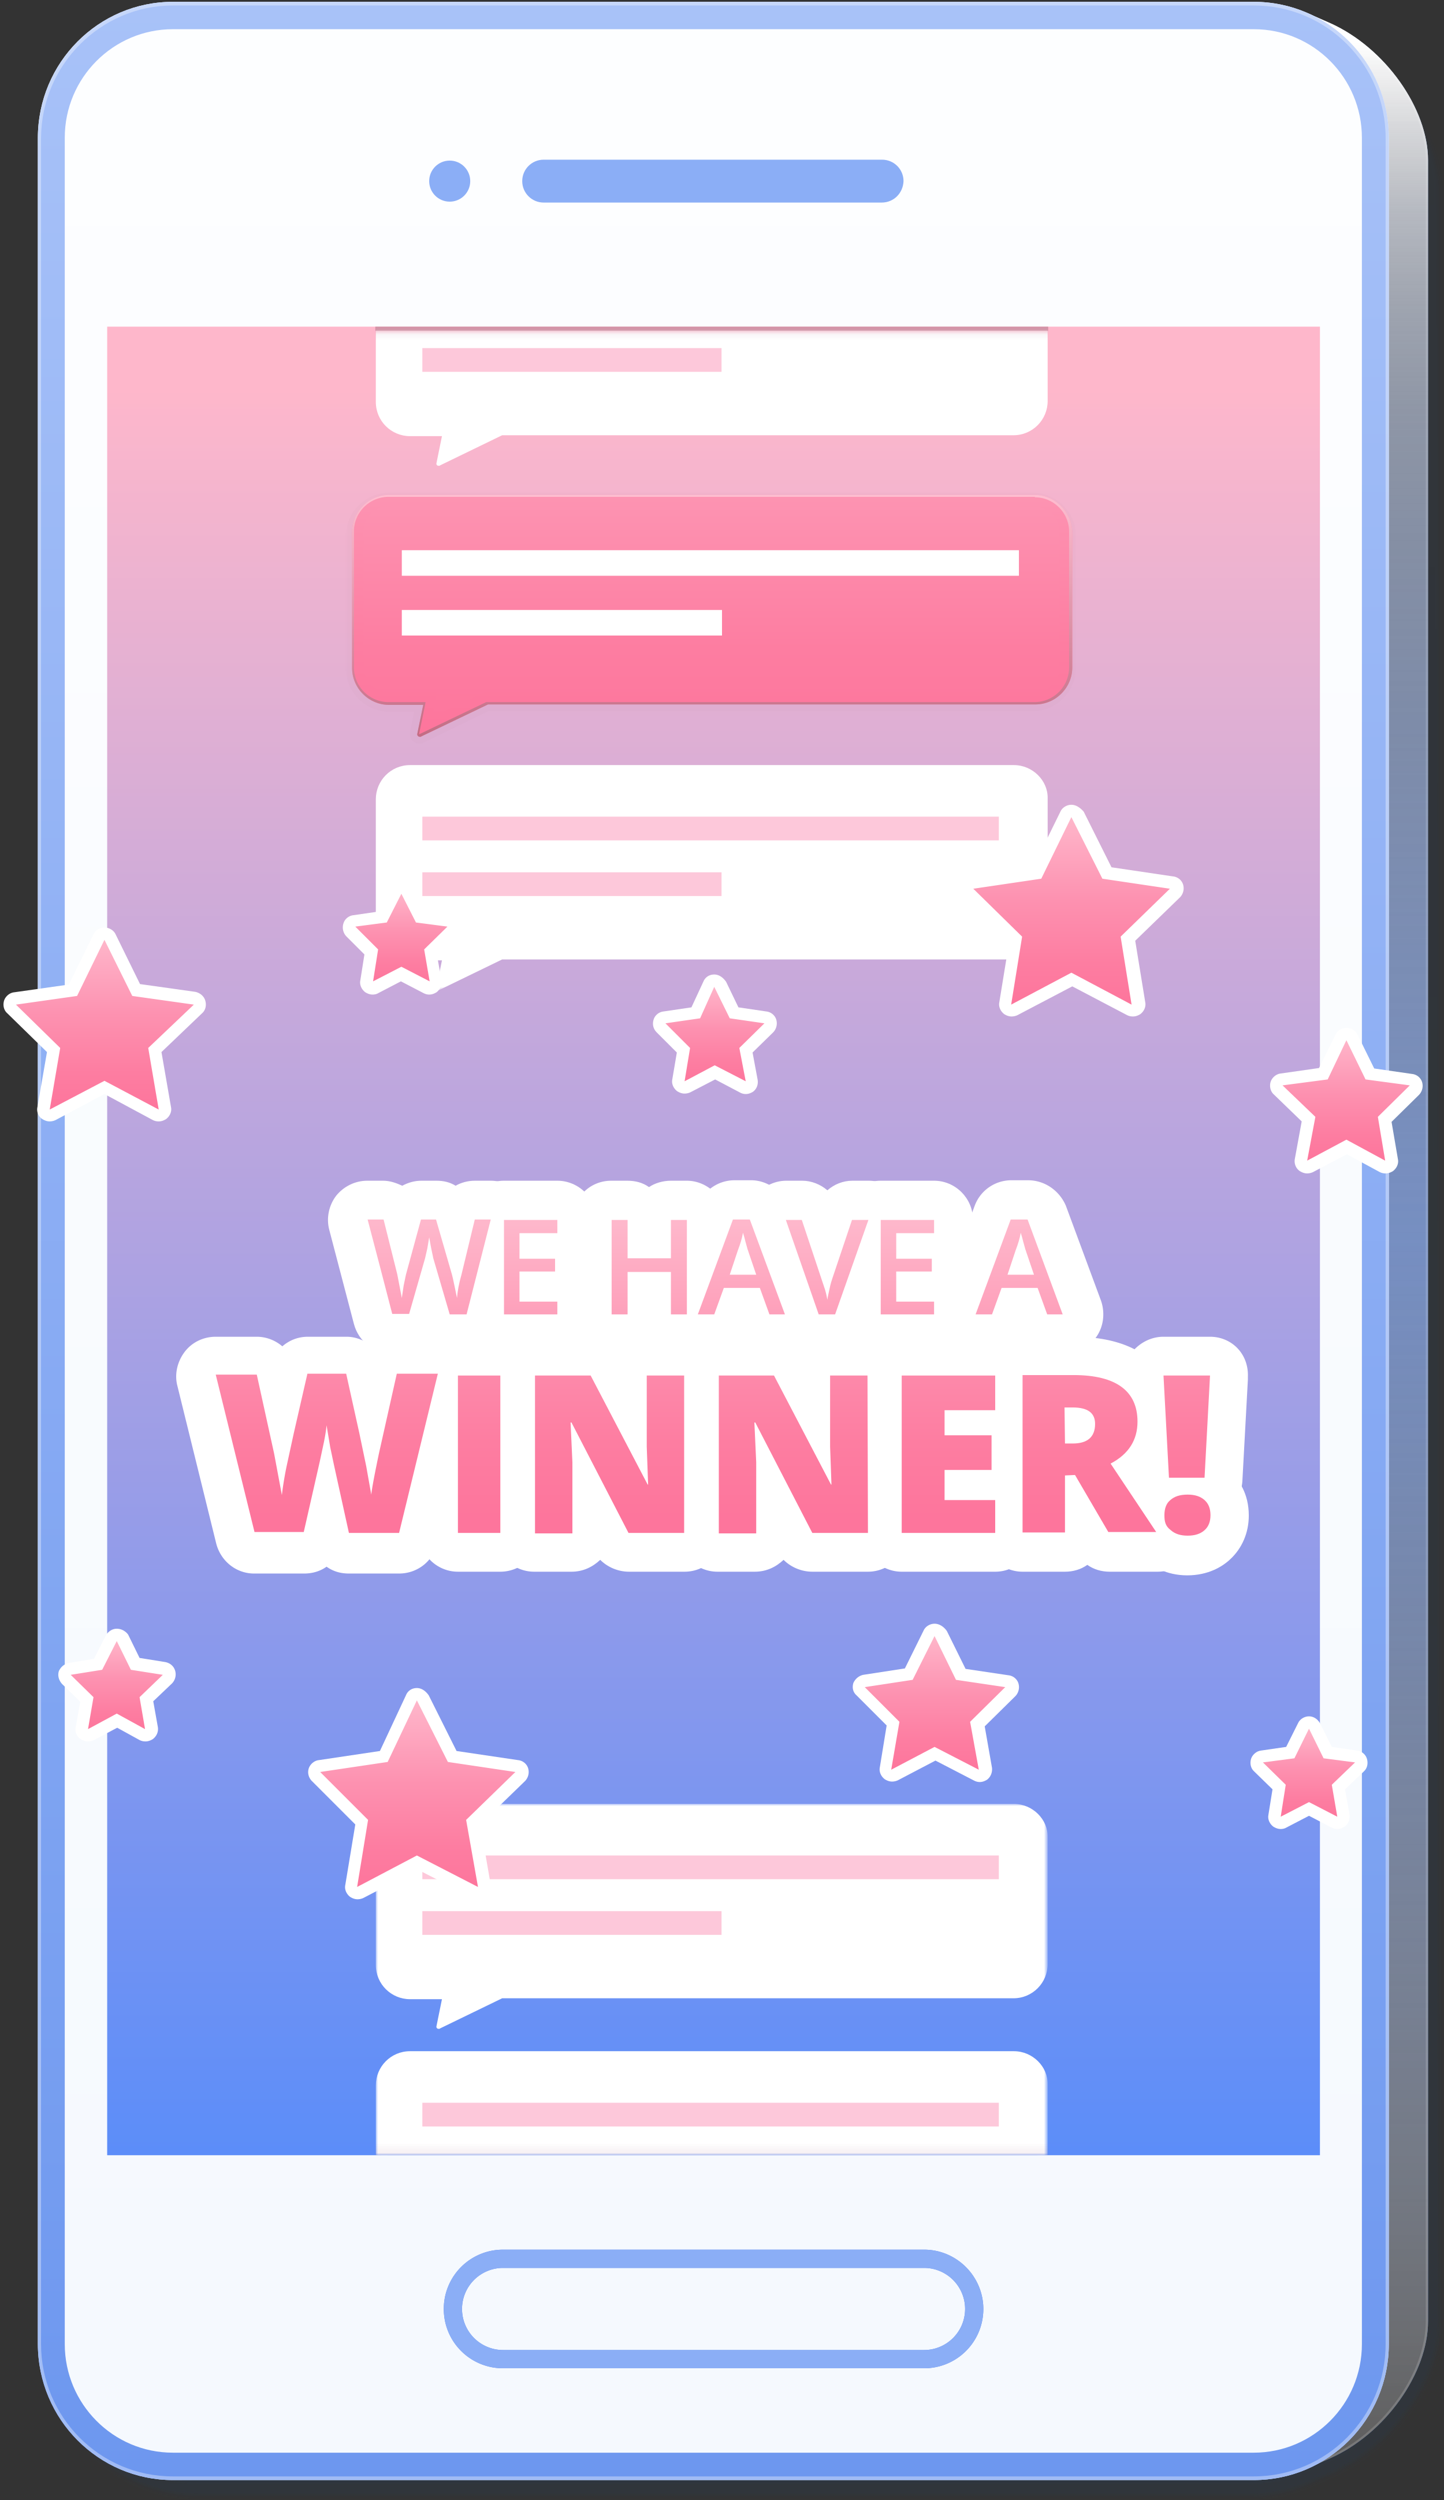 <svg xmlns="http://www.w3.org/2000/svg" xmlns:xlink="http://www.w3.org/1999/xlink" viewBox="-853.3 727 316.6 548"><rect x="-853.3" y="727" width="316.6" height="548" fill="#333333" stroke="none"/><style><![CDATA[.Ad{opacity:.05}.Ae{fill:#fff}.Af{opacity:.1}.Ag{fill:#843a50}.Ah{opacity:.5}.Ai{fill:#fc92b6}.Aj{clip-path:url(#i)}.Ak{clip-path:url(#q)}]]></style><g opacity=".3"><g opacity=".03"><linearGradient id="A" gradientUnits="userSpaceOnUse" x1="-690.25" y1="736.689" x2="-690.25" y2="1252.749"><stop offset="0" stop-color="#16467f" stop-opacity=".7"/><stop offset="1" stop-color="#16467f"/></linearGradient><path d="M-579.4 1275h-230.3c-18.8 0-34.1-15.4-34.1-34.3V764.2c0-18.9 15.3-34.3 34.1-34.3h232c4.1.2 8.1 1.1 11.9 2.8l5 2.2c13.5 6.1 24.1 21.1 24.1 34.2v466.7c0 13.1-10.6 28.2-24.1 34.2l-5 2.2c-3.8 1.6-7.8 2.6-11.9 2.8h-1.7z" fill="url(#A)"/></g><g opacity=".04"><linearGradient id="B" gradientUnits="userSpaceOnUse" x1="-690.2" y1="736.691" x2="-690.2" y2="1252.747"><stop offset="0" stop-color="#16467f" stop-opacity=".7"/><stop offset="1" stop-color="#16467f"/></linearGradient><path d="M-809.6 1274.7c-18.7 0-33.9-15.2-33.9-34V764.2c0-18.7 15.2-34 33.9-34h232c4.1.2 8 1.1 11.8 2.8l5 2.2c13.4 6 23.9 20.9 23.9 33.9v466.7c0 13-10.6 27.9-24 33.9l-5 2.2c-3.7 1.6-7.7 2.6-11.8 2.8h-231.9z" fill="url(#B)"/></g><g class="Ad"><linearGradient id="C" gradientUnits="userSpaceOnUse" x1="-690.3" y1="736.692" x2="-690.3" y2="1252.746"><stop offset="0" stop-color="#16467f" stop-opacity=".7"/><stop offset="1" stop-color="#16467f"/></linearGradient><path d="M-579.4 1274.5h-230.4c-18.5 0-33.6-15.2-33.6-33.8V764.2c0-18.6 15.1-33.8 33.6-33.8h232c4.1.2 8.1 1.2 11.8 2.8l5 2.2c13.4 6 23.8 20.8 23.8 33.7v466.7c0 12.9-10.4 27.7-23.8 33.7l-5 2.2c-3.7 1.7-7.6 2.6-11.7 2.8h-1.7z" fill="url(#C)"/></g><g opacity=".06"><linearGradient id="D" gradientUnits="userSpaceOnUse" x1="-690.25" y1="736.693" x2="-690.25" y2="1252.744"><stop offset="0" stop-color="#16467f" stop-opacity=".7"/><stop offset="1" stop-color="#16467f"/></linearGradient><path d="M-579.4 1274.1h-230.3c-18.4 0-33.4-15-33.4-33.5V764.1c0-18.5 15-33.5 33.4-33.5h232c4.1.2 8 1.2 11.7 2.8l5 2.2c13.2 6 23.6 20.7 23.6 33.5v466.6c0 12.9-10.4 27.6-23.7 33.5l-5 2.2c-3.7 1.7-7.6 2.6-11.6 2.8-.6 0-1.1 0-1.7-.1z" fill="url(#D)"/></g><g opacity=".07"><linearGradient id="E" gradientUnits="userSpaceOnUse" x1="-690.3" y1="736.695" x2="-690.3" y2="1252.743"><stop offset="0" stop-color="#16467f" stop-opacity=".7"/><stop offset="1" stop-color="#16467f"/></linearGradient><path d="M-579.4 1274h-230.4c-18.2 0-33.1-14.9-33.1-33.3V764.2c0-18.4 14.8-33.3 33.1-33.3h232c4 .3 7.9 1.2 11.6 2.8l5 2.2c13.2 5.8 23.5 20.4 23.5 33.2v466.7c0 12.8-10.3 27.4-23.5 33.3l-5 2.2c-3.6 1.6-7.5 2.5-11.5 2.7h-1.7z" fill="url(#E)"/></g><g opacity=".08"><linearGradient id="F" gradientUnits="userSpaceOnUse" x1="-690.25" y1="736.697" x2="-690.25" y2="1252.742"><stop offset="0" stop-color="#16467f" stop-opacity=".7"/><stop offset="1" stop-color="#16467f"/></linearGradient><path d="M-809.7 1273.7c-18.2 0-32.9-14.8-32.9-33V764.2c0-18.2 14.8-33 32.9-33h232c4 .2 7.9 1.1 11.5 2.7l5 2.2c13.1 5.8 23.3 20.3 23.3 33v466.7c0 12.6-10.3 27.1-23.4 33l-5 2.2c-3.6 1.6-7.4 2.5-11.4 2.7h-232z" fill="url(#F)"/></g><g class="Af"><linearGradient id="G" gradientUnits="userSpaceOnUse" x1="-690.3" y1="736.698" x2="-690.3" y2="1252.741"><stop offset="0" stop-color="#16467f" stop-opacity=".7"/><stop offset="1" stop-color="#16467f"/></linearGradient><path d="M-579.4 1273.5h-230.4c-18 0-32.6-14.7-32.6-32.8V764.2c0-18.1 14.6-32.8 32.6-32.8h232c3.9.2 7.8 1.1 11.4 2.7l5 2.2c13 5.8 23.2 20.2 23.2 32.8v466.7c0 12.6-10.2 27-23.2 32.8l-5 2.2c-3.5 1.6-7.4 2.5-11.3 2.7h-1.7z" fill="url(#G)"/><linearGradient id="H" gradientUnits="userSpaceOnUse" x1="-690.15" y1="736.699" x2="-690.15" y2="1252.739"><stop offset="0" stop-color="#16467f" stop-opacity=".7"/><stop offset="1" stop-color="#16467f"/></linearGradient><path d="M-579.4 1273.1h-230.2c-17.9 0-32.4-14.6-32.4-32.5V764.1c0-17.9 14.6-32.5 32.4-32.5h232a31.7 31.7 0 0 1 11.3 2.7l5 2.2c12.9 5.8 23 20.1 23 32.6v466.6c0 12.5-10.2 26.8-23.1 32.6l-5 2.2a31.7 31.7 0 0 1-11.3 2.7c-.6 0-1.1 0-1.7-.1z" fill="url(#H)"/><linearGradient id="I" gradientUnits="userSpaceOnUse" x1="-690.25" y1="736.701" x2="-690.25" y2="1252.738"><stop offset="0" stop-color="#16467f" stop-opacity=".7"/><stop offset="1" stop-color="#16467f"/></linearGradient><path d="M-579.4 1273h-230.3c-17.7 0-32.1-14.5-32.1-32.3V764.2c0-17.8 14.4-32.3 32.1-32.3h231.9c3.9.2 7.6 1.1 11.2 2.7l5 2.2c12.8 5.7 22.9 19.9 22.9 32.3v466.8c0 12.4-10.1 26.6-22.9 32.3l-5 2.2c-3.6 1.5-7.3 2.4-11.2 2.6h-1.6z" fill="url(#I)"/><linearGradient id="J" gradientUnits="userSpaceOnUse" x1="-690.2" y1="736.703" x2="-690.2" y2="1252.736"><stop offset="0" stop-color="#16467f" stop-opacity=".7"/><stop offset="1" stop-color="#16467f"/></linearGradient><path d="M-809.6 1272.7c-17.6 0-31.9-14.3-31.9-32V764.2c0-17.6 14.3-32 31.9-32h231.9c3.8.2 7.6 1 11.1 2.6l5 2.2c12.7 5.7 22.7 19.8 22.7 32.1v466.7c0 12.3-10 26.4-22.8 32.1l-5 2.2c-3.5 1.5-7.3 2.4-11.1 2.6h-231.8z" fill="url(#J)"/><linearGradient id="K" gradientUnits="userSpaceOnUse" x1="-690.25" y1="736.704" x2="-690.25" y2="1252.735"><stop offset="0" stop-color="#16467f" stop-opacity=".7"/><stop offset="1" stop-color="#16467f"/></linearGradient><path d="M-579.4 1272.5h-230.3c-17.4 0-31.6-14.3-31.6-31.8V764.2c0-17.5 14.2-31.8 31.6-31.8h231.9c3.8.2 7.5 1.1 11 2.6l5 2.2c12.7 5.7 22.6 19.7 22.6 31.9v466.7c0 12.2-9.9 26.2-22.6 31.9l-5 2.2c-3.5 1.5-7.2 2.4-11 2.6h-1.6z" fill="url(#K)"/><linearGradient id="L" gradientUnits="userSpaceOnUse" x1="-690.25" y1="736.705" x2="-690.25" y2="1252.733"><stop offset="0" stop-color="#16467f" stop-opacity=".7"/><stop offset="1" stop-color="#16467f"/></linearGradient><path d="M-809.7 1272.2c-17.3 0-31.4-14.1-31.4-31.5V764.2c0-17.4 14.1-31.5 31.4-31.5h231.9c3.8.2 7.5 1.1 11 2.6l5 2.2c12.5 5.6 22.4 19.5 22.4 31.6v466.7c0 12.1-9.9 26-22.5 31.6l-5 2.2c-3.5 1.5-7.1 2.4-10.9 2.6h-231.9z" fill="url(#L)"/><linearGradient id="M" gradientUnits="userSpaceOnUse" x1="-690.3" y1="736.707" x2="-690.3" y2="1252.732"><stop offset="0" stop-color="#16467f" stop-opacity=".7"/><stop offset="1" stop-color="#16467f"/></linearGradient><path d="M-579.4 1272h-230.4c-17.1 0-31.1-14-31.1-31.3V764.2c0-17.3 13.9-31.3 31.1-31.3h231.9c3.8.2 7.4 1.1 10.9 2.6l5 2.2c12.5 5.6 22.3 19.4 22.3 31.4v466.7c0 12-9.8 25.8-22.3 31.4l-5 2.2c-3.4 1.5-7.1 2.4-10.8 2.6h-1.6z" fill="url(#M)"/><linearGradient id="N" gradientUnits="userSpaceOnUse" x1="-690.25" y1="736.708" x2="-690.25" y2="1252.731"><stop offset="0" stop-color="#16467f" stop-opacity=".7"/><stop offset="1" stop-color="#16467f"/></linearGradient><path d="M-579.4 1271.6h-230.3c-17.1 0-30.9-13.9-30.9-31V764.1c0-17.1 13.9-31 30.9-31h231.9c3.8.2 7.4 1.1 10.8 2.6l5 2.2c12.4 5.6 22.1 19.3 22.1 31.2v466.7c0 11.9-9.8 25.6-22.2 31.2l-5 2.2c-3.4 1.5-7 2.3-10.7 2.5-.5 0-1.1 0-1.6-.1z" fill="url(#N)"/></g><g opacity=".12"><linearGradient id="O" gradientUnits="userSpaceOnUse" x1="-690.3" y1="736.71" x2="-690.3" y2="1252.73"><stop offset="0" stop-color="#16467f" stop-opacity=".7"/><stop offset="1" stop-color="#16467f"/></linearGradient><path d="M-579.4 1271.5h-230.4c-16.9 0-30.6-13.8-30.6-30.8V764.2c0-17 13.7-30.8 30.6-30.8h231.9c3.7.1 7.3 1 10.7 2.5l5 2.2c12.3 5.6 22 19.2 22 31v466.7c0 11.9-9.7 25.5-22 31l-5 2.2c-3.3 1.5-6.9 2.3-10.6 2.5h-1.6z" fill="url(#O)"/></g><g opacity=".13"><linearGradient id="P" gradientUnits="userSpaceOnUse" x1="-690.25" y1="736.711" x2="-690.25" y2="1252.728"><stop offset="0" stop-color="#16467f" stop-opacity=".7"/><stop offset="1" stop-color="#16467f"/></linearGradient><path d="M-809.7 1271.2c-16.8 0-30.4-13.7-30.4-30.5V764.2c0-16.8 13.7-30.5 30.4-30.5h231.9c3.7.2 7.2 1 10.6 2.5l5 2.2c12.2 5.4 21.8 18.9 21.8 30.7v466.7c0 11.7-9.6 25.2-21.9 30.7l-5 2.2c-3.3 1.5-6.8 2.3-10.5 2.5h-231.9z" fill="url(#P)"/></g><g opacity=".14"><linearGradient id="Q" gradientUnits="userSpaceOnUse" x1="-690.25" y1="736.713" x2="-690.25" y2="1252.727"><stop offset="0" stop-color="#16467f" stop-opacity=".7"/><stop offset="1" stop-color="#16467f"/></linearGradient><path d="M-579.4 1271h-230.3c-16.6 0-30.1-13.6-30.1-30.3V764.2c0-16.7 13.5-30.3 30.1-30.3h231.8c3.6.2 7.2 1 10.5 2.5l5 2.2c12.2 5.4 21.7 18.8 21.7 30.5v466.7c0 11.7-9.5 25.1-21.7 30.5l-5 2.2c-3.4 1.5-6.9 2.3-10.5 2.5h-1.5z" fill="url(#Q)"/></g><g opacity=".15"><linearGradient id="R" gradientUnits="userSpaceOnUse" x1="-690.1" y1="736.714" x2="-690.1" y2="1252.725"><stop offset="0" stop-color="#16467f" stop-opacity=".7"/><stop offset="1" stop-color="#16467f"/></linearGradient><path d="M-579.4 1270.6h-230.1c-16.5 0-29.9-13.4-29.9-30V764.1c0-16.5 13.4-30 29.9-30h231.8c3.6.2 7.1 1 10.4 2.5l5 2.2c12 5.4 21.5 18.7 21.5 30.3v466.6c0 11.6-9.5 24.9-21.6 30.3l-5 2.2h-.1c-3.3 1.5-6.8 2.3-10.4 2.5-.5 0-1 0-1.5-.1z" fill="url(#R)"/></g></g><linearGradient id="S" gradientUnits="userSpaceOnUse" x1="-553.4" y1="735.901" x2="-553.4" y2="1264.047"><stop offset="0" stop-color="#dae5fc"/><stop offset=".07" stop-color="#7da3f2"/><stop offset=".93" stop-color="#658ad8"/><stop offset="1" stop-color="#4d6baa"/></linearGradient><use xlink:href="#Y" fill="url(#S)"/><linearGradient id="T" gradientUnits="userSpaceOnUse" x1="-553.4" y1="736.399" x2="-553.4" y2="1261.93"><stop offset="0" stop-color="#fff"/><stop offset=".007" stop-color="#f6f6f6" stop-opacity=".99"/><stop offset=".037" stop-color="#d7d7d7" stop-opacity=".952"/><stop offset=".071" stop-color="#bbb" stop-opacity=".908"/><stop offset=".109" stop-color="#a5a5a5" stop-opacity=".858"/><stop offset=".153" stop-color="#949494" stop-opacity=".8"/><stop offset=".209" stop-color="#898989" stop-opacity=".73"/><stop offset=".286" stop-color="#828282" stop-opacity=".63"/><stop offset=".5" stop-color="gray" stop-opacity=".35"/><stop offset=".783" stop-color="#7e7e7e" stop-opacity=".718"/><stop offset=".885" stop-color="#777" stop-opacity=".85"/><stop offset=".957" stop-color="#6c6c6c" stop-opacity=".944"/><stop offset="1" stop-color="#606060"/></linearGradient><use xlink:href="#Y" opacity=".2" fill="url(#T)" enable-background="new"/><path d="M-566.1 730.7l4.3 1.8c11.8 5.3 21.1 18.3 21.1 29.6v473.7c0 11.3-9.3 24.3-21.1 29.6l-4.3 1.9V730.7m-.5-.8V1268l5-2.2c12.1-5.4 21.4-18.7 21.4-30V762.1c0-11.3-9.4-24.6-21.4-30l-5-2.2z" opacity=".15" class="Ae"/><linearGradient id="U" gradientUnits="userSpaceOnUse" x1="-696.9" y1="623.136" x2="-696.9" y2="1237.202"><stop offset="0" stop-color="#fff"/><stop offset="1" stop-color="#f5f9fe"/></linearGradient><path d="M-845 1240.8V757.2c0-16.5 13.3-29.8 29.6-29.8h237c16.4 0 29.6 13.4 29.6 29.8v483.6c0 16.5-13.3 29.8-29.6 29.8h-237c-16.3 0-29.5-13.4-29.6-29.8z" fill="url(#U)"/><linearGradient id="V" gradientUnits="userSpaceOnUse" x1="-696.9" y1="727.4" x2="-696.9" y2="1270.6"><stop offset="0" stop-color="#a8c2f8"/><stop offset="1" stop-color="#6d97ef"/></linearGradient><path d="M-815.4 733.4h237c13.1 0 23.7 10.7 23.7 23.8v483.6c0 13.2-10.7 23.8-23.7 23.8h-237c-13.1 0-23.7-10.7-23.7-23.8V757.2c0-13.2 10.7-23.8 23.7-23.8m0-6c-16.3 0-29.5 13.3-29.6 29.8v483.6c0 16.5 13.3 29.8 29.6 29.8h237c16.4 0 29.6-13.4 29.6-29.8V757.2c0-16.5-13.3-29.8-29.6-29.8h-237z" fill="url(#V)"/><path d="M-815.4 728.2h237c16 0 28.9 13 28.9 29v483.6c0 16-13 29-28.9 29h-237c-16 0-28.9-13-28.9-29V757.2c.1-16 13.1-29 28.9-29m0-.8c-16.3 0-29.5 13.3-29.6 29.8v483.6c0 16.5 13.3 29.8 29.6 29.8h237c16.4 0 29.6-13.4 29.6-29.8V757.2c0-16.5-13.3-29.8-29.6-29.8h-237z" opacity=".35" class="Ae"/><linearGradient id="W" gradientUnits="userSpaceOnUse" x1="-696.85" y1="812" x2="-696.85" y2="1201.005"><stop offset="0" stop-color="#feb7cb"/><stop offset="1" stop-color="#5b8df9"/></linearGradient><path d="M-829.8 798.6h265.9v400.8h-265.9z" fill="url(#W)"/><g fill="#8baef6"><path d="M-660 771.4h-74.1c-2.6 0-4.7-2.1-4.7-4.7s2.1-4.7 4.7-4.7h74.2c2.6 0 4.7 2.1 4.7 4.7-.1 2.6-2.1 4.7-4.8 4.7z"/><circle cx="-754.7" cy="766.7" r="4.5"/></g><defs><path id="X" d="M-830.1 798.6h266.5V955h-266.5z"/><path id="Y" d="M-566.6,1268l5-2.2c12.1-5.4,21.4-18.7,21.4-30V762.1c0-11.3-9.4-24.6-21.4-30l-5-2.2V1268z"/><path id="Z" d="M-755 821.6h-8.5c-3.5 0-6.3-2.8-6.3-6.3v-27.8c0-3.5 2.8-6.3 6.3-6.3h132.4c3.5 0 6.3 2.8 6.3 6.3v27.8c0 3.5-2.8 6.3-6.3 6.3h-112.5l-12.7 6.1 1.3-6.1z"/><path id="a" d="M-760.7 791.1h126.4v5.2h-126.4z"/><path id="b" d="M-760.7 803.3h65.6v5.2h-65.6z"/><path id="c" d="M-771 767.9h147.5v31.6H-771z"/><path id="d" d="M-650.7 1224.1a8.96 8.96 0 1 1 0 18H-743a8.96 8.96 0 1 1 0-18h92.3m0-4H-743c-7.2 0-13 5.8-13 13s5.8 13 13 13h92.3c7.2 0 13-5.8 13-13 0-7.1-5.8-13-13-13z"/><path id="e" d="M-742.7 1019.4c-2.4 0-4.3-1.9-4.3-4.3v-20.7c0-2.4 1.9-4.3 4.3-4.3h11.7c2.4 0 4.3 1.9 4.3 4.3v2.9c0 1.2-.5 2.4-1.3 3.1.5.8.9 1.6.9 2.5v2.8c0 1.2-.4 2.3-1.3 3 1.1.8 1.7 2.1 1.7 3.5v2.9c0 2.4-1.9 4.3-4.3 4.3h-11.7z"/><path id="f" d="M-684.6 1019.4c-1.8 0-3.5-1.2-4.1-2.8l-1.1-2.9h-1.8l-1 2.9c-.6 1.7-2.3 2.9-4.1 2.9h-3.6c-1.4 0-2.7-.6-3.6-1.8-.8-1.2-1-2.7-.5-4l7.7-20.8c.6-1.7 2.3-2.8 4-2.8h3.7c1.8 0 3.5 1.1 4 2.8l7.7 20.8c.5 1.3.3 2.8-.5 4s-2.2 1.8-3.6 1.8l-3.2-.1z"/><path id="g" d="M-731.1 1015.1h-11.7v-20.7h11.7v2.9h-8.3v5.6h7.8v2.8h-7.8v6.6h8.3v2.8z"/><path id="h" d="M-684.6 1015.1l-2.1-5.8h-7.9l-2.1 5.8h-3.6l7.7-20.8h3.7l7.7 20.8h-3.4zm-2.9-8.7l-1.9-5.6-.5-1.8c-.2-.9-.4-1.4-.5-1.8-.2 1.2-.6 2.5-1.1 3.8l-1.8 5.4h5.8z"/></defs><clipPath id="i"><use xlink:href="#X"/></clipPath><defs><filter id="j" filterUnits="userSpaceOnUse" x="-777.3" y="779.8" width="160.1" height="164.4"><feColorMatrix values="1 0 0 0 0 0 1 0 0 0 0 0 1 0 0 0 0 0 1 0"/></filter></defs><mask maskUnits="userSpaceOnUse" x="-777.3" y="779.8" width="160.1" height="164.4" id="k"><g filter="url(#j)"><linearGradient id="l" gradientUnits="userSpaceOnUse" x1="-697.253" y1="891.5" x2="-697.253" y2="947.509"><stop offset=".236" stop-color="#fff"/><stop offset=".799"/></linearGradient><path d="M-786.5 799.5H-608v152h-178.5z" fill="url(#l)" class="Aj"/></g></mask><g mask="url(#k)" class="Aj"><g class="Ah Ag"><g class="Ad"><path d="M-761.3 890c-.6 0-1.2-.3-1.6-.7-.4-.5-.6-1.1-.5-1.7l.9-4.6h-5.4c-5.3 0-9.6-4.3-9.6-9.6v-28.8c0-5.3 4.3-9.6 9.6-9.6h141c5.2 0 9.5 4.3 9.5 9.5v28.8c0 5.3-4.3 9.6-9.6 9.6h-119.3l-14.2 6.9c-.1.2-.6.2-.8.2z"/><path d="M-761.3 889.7c-.5 0-1-.2-1.3-.6s-.5-.9-.4-1.5l1-4.9h-5.7c-5.1 0-9.3-4.2-9.3-9.3v-28.8c0-5.1 4.2-9.3 9.3-9.3h141c5.1 0 9.2 4.1 9.2 9.2v28.8c0 5.1-4.2 9.3-9.3 9.3h-119.4l-14.3 6.9c-.2.2-.6.2-.8.2z"/><path d="M-761.3 889.4c-.4 0-.8-.2-1.1-.5s-.4-.8-.3-1.2l1.1-5.3h-6.1c-4.9 0-9-4-9-9v-28.8c0-4.9 4-9 9-9h141c4.9 0 8.9 4 8.9 8.9v28.8c0 4.9-4 9-9 9h-119.4l-14.3 6.9c-.3.2-.6.2-.8.2z"/><path d="M-761.3 889.1c-.3 0-.7-.1-.9-.4a1.69 1.69 0 0 1-.3-1l1.2-5.6h-6.5a8.71 8.71 0 0 1-8.7-8.7v-28.8a8.71 8.71 0 0 1 8.7-8.7h141c4.7 0 8.6 3.9 8.6 8.6v28.8a8.71 8.71 0 0 1-8.7 8.7h-119.5l-14.4 7c-.1.1-.4.1-.5.1z"/><path d="M-761.3 888.8c-.3 0-.5-.1-.7-.3s-.2-.5-.2-.7l1.2-6h-6.8c-4.6 0-8.4-3.8-8.4-8.4v-28.8c0-4.6 3.8-8.4 8.4-8.4h141a8.28 8.28 0 0 1 8.3 8.3v28.8c0 4.6-3.8 8.4-8.4 8.4h-119.6l-14.5 7c0 .1-.2.1-.3.1z"/></g></g><linearGradient id="m" gradientUnits="userSpaceOnUse" x1="-697.337" y1="889" x2="-697.337" y2="799.619"><stop offset="0" stop-color="#fd759c"/><stop offset=".221" stop-color="#fd7da1"/><stop offset=".555" stop-color="#fd91b0"/><stop offset=".958" stop-color="#feb3c8"/><stop offset="1" stop-color="#feb7cb"/></linearGradient><path d="M-759.1,880.2h-9.1c-3.8,0-6.8-3-6.8-6.8v-29.8c0-3.8,3-6.8,6.8-6.8h141.7 c3.8,0,6.8,3,6.8,6.8v29.8c0,3.8-3,6.8-6.8,6.8h-120.3l-13.6,6.6L-759.1,880.2z" fill="url(#m)"/><linearGradient id="n" gradientUnits="userSpaceOnUse" x1="-697.233" y1="888.25" x2="-697.233" y2="798.715"><stop offset="0" stop-color="#fd759c"/><stop offset=".221" stop-color="#fd7da1"/><stop offset=".555" stop-color="#fd91b0"/><stop offset=".958" stop-color="#feb3c8"/><stop offset="1" stop-color="#feb7cb"/></linearGradient><path d="M-626.4 838.1c3 0 5.4 2.5 5.4 5.4v29.8c0 3-2.5 5.4-5.4 5.4H-747l-.6.3-11 5.2.5-2.4.6-3.2h-10.7c-3 0-5.4-2.5-5.4-5.4v-29.8c0-3 2.5-5.4 5.4-5.4l141.8.1m0-2.6H-768c-4.5 0-8.1 3.7-8.1 8.1v29.8c0 4.5 3.7 8.1 8.1 8.1h7.5l-1.3 6.3c-.1.4.2.7.6.7.1 0 .2 0 .3-.1l14.6-7h120c4.5 0 8.1-3.7 8.1-8.1v-29.8c-.2-4.3-3.8-8-8.2-8z" fill="url(#n)"/><g opacity=".8"><linearGradient id="o" gradientUnits="userSpaceOnUse" x1="-697.233" y1="888.467" x2="-697.233" y2="835.502"><stop offset="0" stop-color="#b36b7f"/><stop offset="1" stop-color="#fec9d8"/></linearGradient><path d="M-626.4 836c4.1 0 7.5 3.4 7.5 7.5v29.8a7.6 7.6 0 0 1-7.6 7.6h-120.2l-14.6 7h-.1v-.1l1.3-6.3.1-.6h-8.1a7.6 7.6 0 0 1-7.6-7.6v-29.8a7.6 7.6 0 0 1 7.6-7.6h141.7m0-.4H-768c-4.5 0-8.1 3.7-8.1 8.1v29.8c0 4.5 3.7 8.1 8.1 8.1h7.5l-1.3 6.3c-.1.4.2.7.6.7.1 0 .2 0 .3-.1l14.6-7h120c4.5 0 8.1-3.7 8.1-8.1v-29.8c-.2-4.3-3.8-8-8.2-8z" fill="url(#o)"/></g><g class="Ae"><path d="M-765.2 847.6h135.3v5.6h-135.3zm0 13.1h70.2v5.6h-70.2z"/><use xlink:href="#Z"/><path d="M-631 782.3c2.8 0 5.1 2.3 5.1 5.1v27.8c0 2.8-2.3 5.1-5.1 5.1h-112.7l-.5.3-10.2 4.9.5-2.3.6-3h-10c-2.8 0-5.1-2.3-5.1-5.1v-27.8c0-2.8 2.3-5.1 5.1-5.1l132.3.1m0-2.5h-132.4c-4.2 0-7.5 3.4-7.5 7.5v27.8c0 4.2 3.4 7.5 7.5 7.5h7l-1.2 5.9c-.1.4.2.6.5.6.1 0 .2 0 .3-.1l13.6-6.6h112.1c4.2 0 7.5-3.4 7.5-7.5v-27.8c.1-3.9-3.3-7.3-7.4-7.3z"/></g><g class="Ah Ai"><use xlink:href="#a"/><use xlink:href="#b"/></g><g class="Ae"><path d="M-755 936.4h-8.5c-3.5 0-6.3-2.8-6.3-6.3v-27.8c0-3.5 2.8-6.3 6.3-6.3h132.4c3.5 0 6.3 2.8 6.3 6.3v27.8c0 3.5-2.8 6.3-6.3 6.3h-112.5l-12.7 6.1 1.3-6.1z"/><path d="M-631 897.1c2.8 0 5.1 2.3 5.1 5.1V930c0 2.8-2.3 5.1-5.1 5.1h-112.7l-.5.3-10.2 4.9.5-2.3.6-3h-10c-2.8 0-5.1-2.3-5.1-5.1v-27.8c0-2.8 2.3-5.1 5.1-5.1l132.3.1m0-2.4h-132.4c-4.2 0-7.5 3.4-7.5 7.5V930c0 4.2 3.4 7.5 7.5 7.5h7l-1.2 5.9c-.1.4.2.6.5.6.1 0 .2 0 .3-.1l13.6-6.6h112.1c4.2 0 7.5-3.4 7.5-7.5V902c.1-3.9-3.3-7.3-7.4-7.3z"/></g><g class="Ah Ai"><path d="M-760.7 906h126.4v5.2h-126.4zm0 12.2h65.6v5.2h-65.6z"/></g></g><g opacity=".35" class="Ag Aj"><path d="M-771 767.4h147.5V799H-771z" class="Ad"/><use xlink:href="#c" class="Ad"/><path d="M-771 768.4h147.5V800H-771z" class="Ad"/><path d="M-771 768.9h147.5v31.6H-771z" class="Ad"/><path d="M-771 769.4h147.5V801H-771z" class="Ad"/><path d="M-771 769.9h147.5v31.6H-771z" class="Ad"/></g><defs><path id="p" d="M-830.1 1043h266.5v156.4h-266.5z"/></defs><clipPath id="q"><use xlink:href="#p"/></clipPath><defs><filter id="r" filterUnits="userSpaceOnUse" x="-770.9" y="1122.4" width="147.4" height="103.7"><feColorMatrix values="1 0 0 0 0 0 1 0 0 0 0 0 1 0 0 0 0 0 1 0"/></filter></defs><mask maskUnits="userSpaceOnUse" x="-770.9" y="1122.4" width="147.4" height="103.7" id="s"><g filter="url(#r)"><linearGradient id="t" gradientUnits="userSpaceOnUse" x1="-697.233" y1="1177.593" x2="-697.233" y2="1121.584"><stop offset=".236" stop-color="#fff"/><stop offset=".799"/></linearGradient><path d="M-786.5 1117.6H-608v152h-178.5z" fill="url(#t)" class="Ak"/></g></mask><g mask="url(#s)" class="Ak"><g class="Ae"><path d="M-755 1164.2h-8.5c-3.5 0-6.3-2.8-6.3-6.3V1130c0-3.5 2.8-6.3 6.3-6.3h132.4c3.5 0 6.3 2.8 6.3 6.3v27.8c0 3.5-2.8 6.3-6.3 6.3h-112.5l-12.7 6.1 1.3-6z"/><path d="M-631 1124.8c2.8 0 5.1 2.3 5.1 5.1v27.8c0 2.8-2.3 5.1-5.1 5.1h-112.7l-.5.3-10.2 4.9.5-2.3.6-3h-10c-2.8 0-5.1-2.3-5.1-5.1v-27.8c0-2.8 2.3-5.1 5.1-5.1l132.3.1m0-2.4h-132.4c-4.2 0-7.5 3.4-7.5 7.5v27.8c0 4.2 3.4 7.5 7.5 7.5h7l-1.2 5.9c-.1.4.2.6.5.6.1 0 .2 0 .3-.1l13.6-6.6h112.1c4.2 0 7.5-3.4 7.5-7.5v-27.8c.1-3.9-3.3-7.3-7.4-7.3z"/></g><g class="Ah Ai"><path d="M-760.7 1133.7h126.4v5.2h-126.4zm0 12.2h65.6v5.2h-65.6z"/></g><g class="Ae"><path d="M-755 1218.4h-8.5c-3.5 0-6.3-2.8-6.3-6.3v-27.8c0-3.5 2.8-6.3 6.3-6.3h132.4c3.5 0 6.3 2.8 6.3 6.3v27.8c0 3.5-2.8 6.3-6.3 6.3h-112.5l-12.7 6.1 1.3-6.1z"/><path d="M-631 1179c2.8 0 5.1 2.3 5.1 5.1v27.8c0 2.8-2.3 5.1-5.1 5.1h-112.7l-.5.3-10.2 4.9.5-2.3.6-3h-10c-2.8 0-5.1-2.3-5.1-5.1V1184c0-2.8 2.3-5.1 5.1-5.1l132.3.1m0-2.4h-132.4c-4.2 0-7.5 3.4-7.5 7.5v27.8c0 4.2 3.4 7.5 7.5 7.5h7l-1.2 5.9c-.1.4.2.6.5.6.1 0 .2 0 .3-.1l13.6-6.6h112.1c4.2 0 7.5-3.4 7.5-7.5v-27.8c.1-3.9-3.3-7.3-7.4-7.3z"/></g><g class="Ah Ai"><path d="M-760.7 1187.9h126.4v5.2h-126.4zm0 12.2h65.6v5.2h-65.6z"/></g></g><g opacity=".35" class="Ag Ak"><path d="M-771 1199.4h147.5v31.6H-771z" class="Ad"/><path d="M-771 1198.9h147.5v31.6H-771z" class="Ad"/><path d="M-771 1198.4h147.5v31.6H-771z" class="Ad"/><path d="M-771 1197.9h147.5v31.6H-771z" class="Ad"/><path d="M-771 1197.4h147.5v31.6H-771z" class="Ad"/><path d="M-771 1196.9h147.5v31.6H-771z" class="Ad"/></g><use xlink:href="#d" fill="#5c8aed"/><use xlink:href="#d" fill="#8baef6" opacity=".7"/><linearGradient id="u" gradientUnits="userSpaceOnUse" x1="-830.312" y1="970.433" x2="-830.312" y2="932.761"><stop offset="0" stop-color="#fd759c"/><stop offset=".221" stop-color="#fd7da1"/><stop offset=".555" stop-color="#fd91b0"/><stop offset=".958" stop-color="#feb3c8"/><stop offset="1" stop-color="#feb7cb"/></linearGradient><path d="M-818.5 971.4c-.2 0-.4-.1-.6-.2l-11.2-6-11.4 6c-.2.1-.4.2-.6.2-.3 0-.6-.1-.8-.3a1.3 1.3 0 0 1-.5-1.3l2.2-12.8-9.2-9c-.4-.4-.5-.9-.3-1.4a1.44 1.44 0 0 1 1.1-.9l12.7-1.8 5.8-11.6a1.3 1.3 0 0 1 2.4 0l5.8 11.6 12.8 1.8a1.44 1.44 0 0 1 1.1.9c.2.5 0 1-.4 1.4l-9.5 9 2.2 12.8a1.3 1.3 0 0 1-.5 1.3c-.5.3-.8.3-1.1.3z" fill="url(#u)"/><path d="M-830.4 933l6.1 12.3 13.5 1.9-10 9.5 2.3 13.5-11.9-6.3-12 6.3 2.3-13.5-9.7-9.5 13.4-1.9 6-12.3m0-2.7c-1 0-2 .6-2.4 1.5l-5.4 11-12 1.7c-1 .1-1.9.9-2.2 1.8-.3 1-.1 2.1.7 2.8l8.7 8.5-2.1 12.1a2.49 2.49 0 0 0 1.1 2.6c.5.3 1 .5 1.6.5a3.08 3.08 0 0 0 1.3-.3l10.7-5.7 10.6 5.7c.4.2.8.3 1.3.3.6 0 1.1-.2 1.6-.5.8-.6 1.3-1.6 1.1-2.6l-2.1-12.1 8.9-8.5c.8-.7 1-1.8.7-2.8s-1.2-1.7-2.2-1.9l-12.1-1.7-5.4-11c-.4-.8-1.4-1.4-2.4-1.4z" class="Ae"/><linearGradient id="v" gradientUnits="userSpaceOnUse" x1="-765.32" y1="942.959" x2="-765.32" y2="922.174"><stop offset="0" stop-color="#fd759c"/><stop offset=".221" stop-color="#fd7da1"/><stop offset=".555" stop-color="#fd91b0"/><stop offset=".958" stop-color="#feb3c8"/><stop offset="1" stop-color="#feb7cb"/></linearGradient><path d="M-759.1 943.6c-.2 0-.4-.1-.6-.2l-5.6-2.9-5.6 2.9c-.2.1-.4.2-.6.2-.3 0-.6-.1-.8-.3a1.3 1.3 0 0 1-.5-1.3l1-6.3-4.5-4.5c-.4-.4-.5-.9-.3-1.4a1.44 1.44 0 0 1 1.1-.9l6.2-.8 2.9-5.7c.2-.5.7-.7 1.2-.7s1 .3 1.2.7l2.9 5.7 6.2.8a1.44 1.44 0 0 1 1.1.9c.2.5 0 1-.3 1.4l-4.6 4.5 1.1 6.3a1.3 1.3 0 0 1-.5 1.3c-.4.2-.7.3-1 .3z" fill="url(#v)"/><path d="M-765.3 922.9l3.2 6.3 6.9.9-5.1 5 1.2 7-6.2-3.2-6.2 3.2 1.1-7-5-5 6.9-.9 3.2-6.3m0-2.7c-1 0-1.9.6-2.4 1.5l-2.6 5.1-5.5.8c-1 .1-1.9.8-2.2 1.8a2.87 2.87 0 0 0 .6 2.8l4 4-.9 5.7c-.2 1 .3 2 1.1 2.6.5.3 1 .5 1.6.5.4 0 .9-.1 1.2-.3l5-2.6 5 2.6c.4.2.8.3 1.2.3.6 0 1.1-.2 1.6-.5.8-.6 1.2-1.6 1.1-2.6l-1-5.6 4.1-4a2.86 2.86 0 0 0 .7-2.8c-.3-1-1.2-1.7-2.2-1.8l-5.5-.8-2.6-5.1c-.4-1-1.3-1.6-2.3-1.6z" class="Ae"/><linearGradient id="w" gradientUnits="userSpaceOnUse" x1="-696.666" y1="964.772" x2="-696.666" y2="942.721"><stop offset="0" stop-color="#fd759c"/><stop offset=".221" stop-color="#fd7da1"/><stop offset=".555" stop-color="#fd91b0"/><stop offset=".958" stop-color="#feb3c8"/><stop offset="1" stop-color="#feb7cb"/></linearGradient><path d="M-690 965.3c-.2 0-.4-.1-.6-.2l-6.1-3.2-6 3.2c-.2.1-.4.2-.6.2-.3 0-.6-.1-.8-.3a1.3 1.3 0 0 1-.5-1.3l1.1-6.6-4.9-4.9c-.4-.4-.5-.9-.3-1.4a1.44 1.44 0 0 1 1.1-.9l6.8-1 2.9-6.2a1.3 1.3 0 0 1 2.4 0l3.1 6.2 6.9 1a1.44 1.44 0 0 1 1.1.9c.2.5 0 1-.3 1.4l-5 4.9 1.2 6.6a1.3 1.3 0 0 1-.5 1.3c-.4.2-.7.3-1 .3z" fill="url(#w)"/><path d="M-696.7 943.3l3.4 6.9 7.6 1.1-5.5 5.4 1.4 7.3-6.8-3.5-6.6 3.5 1.2-7.3-5.4-5.4 7.6-1.1 3.1-6.9m0-2.7c-1.1 0-2 .6-2.4 1.6l-2.6 5.6-6.1.9c-1 .1-1.9.8-2.2 1.8s-.1 2 .7 2.8l4.4 4.4-1 5.9c-.2 1 .3 2 1.1 2.6.5.3 1 .5 1.6.5a3.08 3.08 0 0 0 1.3-.3l5.4-2.8 5.5 2.9c.4.2.8.3 1.2.3.6 0 1.1-.2 1.6-.5.8-.6 1.2-1.6 1-2.7l-1.1-5.9 4.5-4.4a2.86 2.86 0 0 0 .7-2.8c-.3-1-1.2-1.7-2.2-1.8l-6.1-.9-2.7-5.6c-.7-1-1.6-1.6-2.6-1.6z" class="Ae"/><linearGradient id="x" gradientUnits="userSpaceOnUse" x1="-618.362" y1="947.346" x2="-618.362" y2="906.062"><stop offset="0" stop-color="#fd759c"/><stop offset=".221" stop-color="#fd7da1"/><stop offset=".555" stop-color="#fd91b0"/><stop offset=".958" stop-color="#feb3c8"/><stop offset="1" stop-color="#feb7cb"/></linearGradient><path d="M-605.2 948.5c-.2 0-.4-.1-.6-.2l-12.6-6.7-12.6 6.7c-.2.1-.4.2-.6.2-.3 0-.6-.1-.8-.3a1.3 1.3 0 0 1-.5-1.3l2.3-14.2-10.2-10c-.4-.4-.5-.9-.3-1.4a1.44 1.44 0 0 1 1.1-.9l14.1-2.1 6.3-12.9a1.3 1.3 0 0 1 1.2-.8c.5 0 1 .3 1.2.7l6.4 12.9 14.2 2.1a1.44 1.44 0 0 1 1.1.9c.2.5 0 1-.3 1.4l-10.3 10 2.3 14.2a1.3 1.3 0 0 1-.5 1.3c-.3.3-.6.4-.9.4z" fill="url(#x)"/><path d="M-618.4 906.1l6.8 13.5 14.8 2.2-10.8 10.5 2.4 14.9-13.2-7-13.2 7 2.4-14.9-10.7-10.5 14.9-2.2 6.6-13.5m0-2.7c-1 0-2 .6-2.4 1.5l-6 12.2-13.4 2c-1 .1-1.9.9-2.2 1.8-.3 1-.1 2 .7 2.8l9.7 9.5-2.2 13.5c-.2 1 .3 2 1.1 2.6.5.3 1 .5 1.6.5a3.08 3.08 0 0 0 1.3-.3l12-6.3 12 6.3c.4.2.8.3 1.3.3.6 0 1.1-.2 1.6-.5.8-.6 1.3-1.6 1.1-2.6l-2.2-13.5 9.8-9.5a2.86 2.86 0 0 0 .7-2.8c-.3-1-1.2-1.7-2.2-1.8l-13.5-2-6.1-12.2c-.8-.9-1.7-1.5-2.7-1.5z" class="Ae"/><linearGradient id="y" gradientUnits="userSpaceOnUse" x1="-558.152" y1="981.974" x2="-558.152" y2="954.348"><stop offset="0" stop-color="#fd759c"/><stop offset=".221" stop-color="#fd7da1"/><stop offset=".555" stop-color="#fd91b0"/><stop offset=".958" stop-color="#feb3c8"/><stop offset="1" stop-color="#feb7cb"/></linearGradient><path d="M-549.6 982.8c-.2 0-.4-.1-.6-.2l-7.9-4.2-8 4.3c-.2.1-.4.2-.6.2-.3 0-.6-.1-.8-.3a1.3 1.3 0 0 1-.5-1.3l1.6-8.9-6.6-6.4c-.4-.4-.5-.9-.3-1.4a1.44 1.44 0 0 1 1.1-.9l9.1-1.3 3.9-8a1.3 1.3 0 0 1 2.4 0l3.9 8 9 1.2a1.44 1.44 0 0 1 1.1.9c.2.5 0 1-.3 1.4l-6.5 6.4 1.5 8.9a1.3 1.3 0 0 1-.5 1.3c-.4.2-.7.3-1 .3z" fill="url(#y)"/><path d="M-558.1 955l4.2 8.6 9.7 1.3-7 6.9 1.6 9.6-8.5-4.6-8.6 4.6 1.8-9.6-7.2-6.9 9.9-1.3 4.1-8.6m0-2.7c-1 0-2 .6-2.4 1.5l-3.6 7.3-8.4 1.2c-1 .1-1.9.9-2.2 1.8s-.1 2.1.7 2.8l6.1 5.9-1.5 8.2c-.2 1 .2 2.1 1.1 2.7.5.3 1 .5 1.6.5a3.08 3.08 0 0 0 1.3-.3l7.4-3.9 7.2 3.9c.4.2.8.3 1.3.3.6 0 1.1-.2 1.6-.5.8-.6 1.3-1.6 1.1-2.6l-1.4-8.2 6-5.9a2.86 2.86 0 0 0 .7-2.8c-.3-1-1.2-1.7-2.2-1.8l-8.3-1.2-3.6-7.3c-.5-1-1.4-1.6-2.5-1.6z" class="Ae"/><linearGradient id="z" gradientUnits="userSpaceOnUse" x1="-648.265" y1="1115.382" x2="-648.265" y2="1085.149"><stop offset="0" stop-color="#fd759c"/><stop offset=".221" stop-color="#fd7da1"/><stop offset=".555" stop-color="#fd91b0"/><stop offset=".958" stop-color="#feb3c8"/><stop offset="1" stop-color="#feb7cb"/></linearGradient><path d="M-657.8 1116.2c-.3 0-.6-.1-.8-.3a1.3 1.3 0 0 1-.5-1.3l1.6-9.8-7.1-7.1c-.4-.4-.5-.9-.3-1.4a1.44 1.44 0 0 1 1.1-.9l9.8-1.5 4.4-9a1.3 1.3 0 0 1 2.4 0l4.4 9 10.1 1.5a1.44 1.44 0 0 1 1.1.9c.2.5 0 1-.3 1.4l-7.2 7.1 1.8 9.8a1.3 1.3 0 0 1-.5 1.3c-.2.2-.5.3-.8.3-.2 0-.4 0-.6-.1l-9.1-4.7-8.8 4.7c-.3.1-.5.1-.7.1z" fill="url(#z)"/><path d="M-648.4 1085.6l4.7 9.6 10.8 1.6-7.7 7.6 1.9 10.5-9.7-5-9.5 5 1.8-10.5-7.6-7.6 10.5-1.6 4.8-9.6m0-2.7c-1 0-2 .6-2.4 1.5l-4.1 8.3-9.1 1.4c-1 .2-1.8.9-2.2 1.8-.3 1-.1 2 .7 2.7l6.6 6.6-1.5 9.2c-.2 1 .3 2 1.1 2.6.5.3 1 .5 1.6.5a3.08 3.08 0 0 0 1.3-.3l8.2-4.3 8.5 4.4c.4.2.8.3 1.2.3.6 0 1.1-.2 1.6-.5.8-.6 1.2-1.6 1.1-2.6l-1.6-9.1 6.7-6.6a2.86 2.86 0 0 0 .7-2.8c-.3-1-1.2-1.7-2.2-1.8l-9.4-1.4-4.1-8.3c-.7-1-1.7-1.6-2.7-1.6z" class="Ae"/><linearGradient id="AA" gradientUnits="userSpaceOnUse" x1="-761.732" y1="1140.895" x2="-761.732" y2="1099.605"><stop offset="0" stop-color="#fd759c"/><stop offset=".221" stop-color="#fd7da1"/><stop offset=".555" stop-color="#fd91b0"/><stop offset=".958" stop-color="#feb3c8"/><stop offset="1" stop-color="#feb7cb"/></linearGradient><path d="M-775 1141.9c-.3 0-.6-.1-.8-.3a1.3 1.3 0 0 1-.5-1.3l2.3-14-10-10c-.4-.4-.5-.9-.3-1.4a1.44 1.44 0 0 1 1.1-.9l14.1-2.1 6-12.8a1.3 1.3 0 0 1 1.2-.8c.5 0 1 .3 1.2.7l6.4 12.9 14.2 2.1a1.44 1.44 0 0 1 1.1.9c.2.5 0 1-.3 1.4l-10.3 10 2.4 14a1.3 1.3 0 0 1-.5 1.3c-.2.2-.5.3-.8.3-.2 0-.4 0-.6-.1l-12.7-6.6-12.5 6.6c-.3.1-.5.1-.7.1z" fill="url(#AA)"/><path d="M-761.9 1099.7l6.8 13.5 14.8 2.2-10.8 10.5 2.6 14.7-13.4-6.9-13.1 6.9 2.4-14.7-10.5-10.5 14.8-2.2 6.4-13.5m0-2.7s-.1 0 0 0c-1.1 0-2 .6-2.4 1.6l-5.7 12.2-13.4 2c-1 .1-1.9.9-2.2 1.8s-.1 2 .7 2.8l9.5 9.5-2.2 13.3c-.2 1 .3 2 1.1 2.6.5.3 1 .5 1.6.5a3.08 3.08 0 0 0 1.3-.3l11.9-6.2 12.1 6.2c.4.2.8.3 1.2.3.6 0 1.1-.2 1.6-.5.8-.6 1.2-1.6 1.1-2.6l-2.3-13.3 9.8-9.5a2.86 2.86 0 0 0 .7-2.8c-.3-1-1.2-1.7-2.2-1.8l-13.5-2-6.1-12.2c-.7-1-1.6-1.6-2.6-1.6z" class="Ae"/><linearGradient id="AB" gradientUnits="userSpaceOnUse" x1="-827.68" y1="1106.826" x2="-827.68" y2="1086.042"><stop offset="0" stop-color="#fd759c"/><stop offset=".221" stop-color="#fd7da1"/><stop offset=".555" stop-color="#fd91b0"/><stop offset=".958" stop-color="#feb3c8"/><stop offset="1" stop-color="#feb7cb"/></linearGradient><path d="M-821.5 1107.4c-.2 0-.4-.1-.6-.2l-5.6-3-5.7 3c-.2.1-.4.2-.6.2-.3 0-.6-.1-.8-.3a1.3 1.3 0 0 1-.5-1.3l1.1-6.3-4.5-4.4c-.4-.4-.5-.9-.3-1.4a1.44 1.44 0 0 1 1.1-.9l6.2-1 2.9-5.7c.2-.5.7-.7 1.2-.7a1.3 1.3 0 0 1 1.2.8l2.8 5.7 6.3 1a1.44 1.44 0 0 1 1.1.9c.2.5 0 1-.4 1.4l-4.6 4.4 1.1 6.3a1.3 1.3 0 0 1-.5 1.3c-.3.1-.6.2-.9.2z" fill="url(#AB)"/><path d="M-827.7 1086.7l3.1 6.3 7 1.1-5.1 4.9 1.2 7-6.2-3.4-6.3 3.4 1.2-7-5-4.9 6.9-1.1 3.2-6.3m0-2.7c-1 0-1.9.6-2.4 1.5l-2.6 5.1-5.5.9c-1 .2-1.8.9-2.2 1.8-.3 1 0 2 .7 2.8l4 3.9-1 5.6a2.49 2.49 0 0 0 1.1 2.6c.5.3 1 .5 1.6.5a3.08 3.08 0 0 0 1.3-.3l5.1-2.7 4.9 2.7c.4.2.8.3 1.3.3.6 0 1.1-.2 1.6-.5.8-.6 1.3-1.6 1.1-2.7l-1-5.6 4.1-3.9a2.86 2.86 0 0 0 .7-2.8c-.3-1-1.1-1.7-2.2-1.9l-5.6-.9-2.5-5.1c-.5-.7-1.4-1.3-2.5-1.3z" class="Ae"/><linearGradient id="AC" gradientUnits="userSpaceOnUse" x1="-566.32" y1="1126.045" x2="-566.32" y2="1105.262"><stop offset="0" stop-color="#fd759c"/><stop offset=".221" stop-color="#fd7da1"/><stop offset=".555" stop-color="#fd91b0"/><stop offset=".958" stop-color="#feb3c8"/><stop offset="1" stop-color="#feb7cb"/></linearGradient><path d="M-572.5 1126.6c-.3 0-.6-.1-.8-.3a1.3 1.3 0 0 1-.5-1.3l1-6.3-4.5-4.4c-.4-.4-.5-.9-.3-1.4a1.44 1.44 0 0 1 1.1-.9l6.2-.8 2.9-5.8c.2-.5.7-.7 1.2-.7s1 .3 1.2.7l2.9 5.8 6.2.8a1.44 1.44 0 0 1 1.1.9c.2.5 0 1-.4 1.4l-4.6 4.4 1.1 6.3a1.3 1.3 0 0 1-.5 1.3c-.2.2-.5.3-.8.3-.2 0-.4 0-.6-.2l-5.6-2.9-5.6 2.9c-.3.1-.5.2-.7.2z" fill="url(#AC)"/><g class="Ae"><path d="M-566.3 1105.9l3.2 6.5 6.9.9-5.1 4.9 1.2 7-6.2-3.2-6.2 3.2 1.1-7-5-4.9 6.9-.9 3.2-6.5m0-2.7c-1 0-2 .6-2.4 1.5l-2.6 5.2-5.5.8c-1 .1-1.9.9-2.2 1.8-.3 1-.1 2.1.7 2.8l4 3.9-.9 5.6c-.2 1 .3 2 1.1 2.6.5.3 1 .5 1.6.5.4 0 .9-.1 1.2-.3l5-2.6 5 2.6c.4.2.8.3 1.2.3.6 0 1.1-.2 1.6-.5.8-.6 1.2-1.6 1.1-2.6l-1-5.6 4.1-3.9c.8-.7 1-1.8.7-2.8s-1.2-1.7-2.2-1.8l-5.5-.8-2.6-5.2c-.5-.9-1.4-1.5-2.4-1.5zm-188.5-83.8c-1.9 0-3.7-1.3-4.1-3.1l-.3-1.2-.3 1.1c-.5 1.8-2.3 3.1-4.2 3.1h-3.7c-1.9 0-3.7-1.3-4.2-3.2l-2.7-10.4-2.7-10.3c-.3-1.3-.1-2.7.8-3.8s2.1-1.7 3.5-1.7h3.5c1.9 0 3.7 1.4 4.2 3.2v-.1c.5-1.8 2.3-3.1 4.2-3.1h3.3c1.9 0 3.7 1.3 4.1 3.1l.1.4.1-.2c.4-1.9 2.2-3.2 4.2-3.2h3.5c1.3 0 2.6.6 3.5 1.7s1.1 2.5.8 3.8l-5.4 20.7c-.5 1.9-2.2 3.2-4.2 3.2h-3.8z"/><path d="M-745.7 994.4l-5.4 20.7h-3.7l-3.6-12.3-.5-2.4-.4-2.2-.4 2.4-.5 2.2-3.5 12.2h-3.7l-2.7-10.4-2.7-10.3h3.5l3 12 1 5.2.4-2.7.5-2.4 3.3-12.1h3.3l3.5 12.1c.3 1.1.6 2.8 1.1 5.1.1-1.4.4-3.1 1-5.2l2.9-12 3.6.1m0-8.6h-3.5c-1.5 0-3 .4-4.2 1.1-1.3-.8-2.7-1.1-4.2-1.1h-3.3c-1.5 0-2.9.4-4.2 1.1-1.3-.6-2.7-1.1-4.2-1.1h-3.5c-2.7 0-5.2 1.3-6.8 3.3-1.6 2.1-2.2 4.9-1.5 7.5l5.4 20.6c1 3.8 4.4 6.5 8.2 6.5h3.7c1.6 0 3.1-.4 4.4-1.3 1.3.8 2.8 1.3 4.4 1.3h3.7c3.9 0 7.3-2.7 8.2-6.5l5.4-20.4c.2-.8.3-1.6.3-2.5.3-4.6-3.6-8.5-8.3-8.5z"/><use xlink:href="#e"/><path d="M-731.1 994.4v2.9h-8.3v5.6h7.8v2.8h-7.8v6.6h8.3v2.9h-11.7v-20.7l11.7-.1m0-8.6h-11.7c-4.8 0-8.5 3.9-8.5 8.5v20.7c0 4.8 3.9 8.5 8.5 8.5h11.7c4.8 0 8.5-3.9 8.5-8.5v-2.9c0-1.4-.3-2.7-1-3.9.2-.9.4-1.7.4-2.6v-2.8c0-.8-.1-1.4-.2-2.1.5-1.1.8-2.3.8-3.6v-2.9c.1-4.5-3.8-8.4-8.5-8.4z"/><path d="M-706.2 1019.4c-2.4 0-4.3-1.9-4.3-4.3v-5.1h-1v5.1c0 2.4-1.9 4.3-4.3 4.3h-3.5c-2.4 0-4.3-1.9-4.3-4.3v-20.7c0-2.4 1.9-4.3 4.3-4.3h3.5c2.4 0 4.3 1.9 4.3 4.3v4.2h1v-4.2c0-2.4 1.9-4.3 4.3-4.3h3.5c2.4 0 4.3 1.9 4.3 4.3v20.7c0 2.4-1.9 4.3-4.3 4.3h-3.5z"/><path d="M-702.7 994.4v20.7h-3.5v-9.3h-9.5v9.3h-3.5v-20.7h3.5v8.4h9.5v-8.4h3.5m0-8.6h-3.5c-1.7 0-3.5.5-4.8 1.4-1.4-1-3-1.4-4.8-1.4h-3.5c-4.8 0-8.5 3.9-8.5 8.5v20.7c0 4.8 3.9 8.5 8.5 8.5h3.5c1.7 0 3.5-.5 4.8-1.4 1.4 1 3 1.4 4.8 1.4h3.5c4.8 0 8.5-3.9 8.5-8.5v-20.7c.1-4.6-3.9-8.5-8.5-8.5z"/><use xlink:href="#f"/><path d="M-688.6 994.3l7.7 20.8h-3.6l-2.1-5.8h-7.9l-2.1 5.8h-3.6l7.7-20.8h3.9m-4.9 12.1h6l-1.9-5.6-.5-1.8c-.2-.9-.4-1.4-.5-1.8-.2 1.2-.6 2.5-1.1 3.8l-2 5.4m4.9-20.7h-3.7a8.56 8.56 0 0 0-8 5.6l-7.7 20.8a8.53 8.53 0 0 0 1 7.9c1.6 2.3 4.2 3.7 7.1 3.7h3.6c2.3 0 4.4-.9 6-2.5 1.6 1.5 3.8 2.5 6 2.5h3.6c2.8 0 5.5-1.4 7.1-3.7 1.6-2.4 1.9-5.3 1-7.9l-7.7-20.8c-1.6-3.3-4.8-5.6-8.3-5.6z"/><path d="M-673.8 1019.4c-1.8 0-3.5-1.2-4.1-2.9l-7.2-20.7c-.4-1.3-.2-2.8.5-3.9.9-1.2 2.2-1.8 3.6-1.8h3.5c1.8 0 3.5 1.2 4.1 2.9l1.4 4.3 1.5-4.3c.5-1.7 2.3-2.9 4.1-2.9h3.6c1.4 0 2.7.6 3.6 1.8s1 2.6.5 3.9l-7.3 20.7c-.6 1.7-2.3 2.9-4.1 2.9h-3.7z"/><path d="M-662.8 994.4l-7.3 20.7h-3.6l-7.2-20.7h3.5l5.1 15.3c.3 1 .4 1.7.5 2.2.1-.8.3-1.5.5-2.5s.4-1.6.6-2.2l4.3-12.7 3.6-.1m0-8.6h-3.6c-2.1 0-4 .8-5.5 2.1-1.5-1.3-3.5-2.1-5.5-2.1h-3.5c-2.8 0-5.4 1.4-7 3.7s-2.1 5.2-1.1 7.8l7.2 20.7c1.2 3.5 4.5 5.8 8.1 5.8h3.6c3.7 0 6.9-2.3 8.1-5.8l7.2-20.4c.3-1 .5-2.1.5-3.1-.1-4.8-3.9-8.7-8.5-8.7z"/><use xlink:href="#e" x="82.6"/><path d="M-648.5 994.4v2.9h-8.3v5.6h7.8v2.8h-7.8v6.6h8.3v2.9h-11.7v-20.7l11.7-.1m0-8.6h-11.7c-4.8 0-8.5 3.9-8.5 8.5v20.7c0 4.8 3.9 8.5 8.5 8.5h11.7c4.8 0 8.5-3.9 8.5-8.5v-2.9c0-1.4-.3-2.7-1-3.9.2-.9.4-1.7.4-2.6v-2.8c0-.8-.1-1.4-.2-2.1.5-1.1.8-2.3.8-3.6v-2.9c0-4.5-3.8-8.4-8.5-8.4z"/><use xlink:href="#f" x="60.9"/><path d="M-627.9 994.3l7.7 20.8h-3.6l-2.1-5.8h-7.9l-2.1 5.8h-3.6l7.7-20.8h3.9m-4.6 12.1h6l-1.9-5.6-.5-1.8c-.2-.9-.4-1.4-.5-1.8-.2 1.2-.6 2.5-1.1 3.8l-2 5.4m4.6-20.7h-3.7a8.56 8.56 0 0 0-8 5.6l-7.7 20.8a8.53 8.53 0 0 0 1 7.9c1.6 2.3 4.2 3.7 7.1 3.7h3.6c2.3 0 4.4-.9 6-2.5 1.6 1.5 3.8 2.5 6 2.5h3.6c2.8 0 5.5-1.4 7.1-3.7s1.9-5.3 1-7.9l-7.7-20.8c-1.4-3.3-4.6-5.6-8.3-5.6zm-149 81.5c-2.1 0-3.8-1.4-4.2-3.3l-.6-2.9-.6 2.9c-.4 1.9-2.2 3.3-4.2 3.3h-10.9c-1.9 0-3.7-1.4-4.2-3.2l-8.5-34.5c-.3-1.3 0-2.7.8-3.7.9-1.1 2.1-1.6 3.3-1.6h9c2.1 0 3.8 1.4 4.2 3.5l1.3 6 1.4-6.2c.4-1.9 2.2-3.3 4.2-3.3h8.5c2.1 0 3.8 1.4 4.2 3.3l1.3 5.9 1.3-5.9c.4-1.9 2.2-3.3 4.2-3.3h9c1.3 0 2.6.6 3.3 1.6.9 1.1 1.1 2.4.8 3.7l-8.4 34.5c-.4 1.9-2.2 3.2-4.2 3.2h-11z"/><path d="M-757.3 1028.5l-8.4 34.5h-11l-3.3-15-.8-3.8-.8-4.8c-.1 1.1-.3 2.3-.6 3.8l-.9 4.2-3.5 15.4h-10.8l-8.5-34.5h9l3.8 17.3 1.7 9.1a74.2 74.2 0 0 1 1.1-6.6l1.5-6.9 3-13.1h8.5l2.9 13.1 1.5 7.2 1.1 6.2c.2-1.7.8-4.8 1.7-9.1l3.9-17.4h9m-.1-8.1h-9c-2.1 0-4 .8-5.5 2.1-1.5-1.3-3.5-2.1-5.5-2.1h-8.5c-2.2 0-4.1.8-5.6 2.1-1.5-1.3-3.5-2.1-5.6-2.1h-9c-2.7 0-5.2 1.2-6.8 3.3s-2.3 4.9-1.6 7.5l8.5 34.5c1 3.9 4.4 6.6 8.3 6.6h11c1.8 0 3.5-.5 4.9-1.5 1.4 1 3 1.5 4.9 1.5h11c4 0 7.5-2.7 8.3-6.6l8.3-34.2a9.28 9.28 0 0 0 .3-2.4c0-5-3.7-8.7-8.4-8.7z"/><path d="M-752.9 1067.2c-2.4 0-4.3-1.9-4.3-4.3v-34.3c0-2.4 1.9-4.3 4.3-4.3h9.3c2.4 0 4.3 1.9 4.3 4.3v34.5c0 2.4-1.9 4.3-4.3 4.3l-9.3-.2z"/><path d="M-743.6 1028.5v34.5h-9.3v-34.5h9.3m0-8.5h-9.3c-4.8 0-8.5 3.9-8.5 8.5v34.5c0 4.8 3.9 8.5 8.5 8.5h9.3c4.8 0 8.5-3.9 8.5-8.5v-34.5c.1-4.8-3.7-8.5-8.5-8.5z"/><path d="M-715.6 1067.2c-1.6 0-3.1-.9-3.9-2.4l-4.3-8.1v6.3c0 2.4-1.9 4.3-4.3 4.3h-8.2c-2.4 0-4.3-1.9-4.3-4.3v-34.5c0-2.4 1.9-4.3 4.3-4.3h12.3c1.6 0 3.1.9 3.8 2.3l4.3 8.1v-6.2c0-2.4 1.9-4.3 4.3-4.3h8.2c2.4 0 4.3 1.9 4.3 4.3v34.5c0 2.4-1.9 4.3-4.3 4.3h-12.2z"/><path d="M-703.3 1028.5v34.5h-12.2l-12.5-24.2h-.2l.4 8.7v15.6h-8.2v-34.6h12.2l12.5 23.9h.1l-.3-8.3v-15.6h8.2m0-8.5h-8.2c-2.5 0-4.6 1-6.3 2.6-1.6-1.6-3.9-2.6-6.3-2.6h-12.1c-4.8 0-8.5 3.9-8.5 8.5v34.5c0 4.8 3.9 8.5 8.5 8.5h8.2c2.5 0 4.6-1 6.3-2.6 1.6 1.6 3.9 2.6 6.3 2.6h12.2c4.8 0 8.5-3.9 8.5-8.5v-34.5c.1-4.8-3.9-8.5-8.6-8.5z"/><path d="M-675.2 1067.2c-1.6 0-3.1-.9-3.9-2.4l-4.3-8.1v6.3c0 2.4-1.9 4.3-4.3 4.3h-8.2c-2.4 0-4.3-1.9-4.3-4.3v-34.5c0-2.4 1.9-4.3 4.3-4.3h12.1c1.6 0 3.1.9 3.8 2.3l4.3 8.1v-6.2c0-2.4 1.9-4.3 4.3-4.3h8.2c2.4 0 4.3 1.9 4.3 4.3v34.5c0 2.4-1.9 4.3-4.3 4.3h-12z"/><path d="M-663 1028.5v34.5h-12.2l-12.5-24.2h-.2l.4 8.7v15.6h-8.2v-34.6h12.1l12.5 23.9h.1l-.3-8.3v-15.6h8.3m0-8.5h-8.3c-2.5 0-4.6 1-6.3 2.6-1.6-1.6-3.9-2.6-6.3-2.6H-696c-4.8 0-8.5 3.9-8.5 8.5v34.5c0 4.8 3.9 8.5 8.5 8.5h8.2c2.5 0 4.6-1 6.3-2.6 1.6 1.6 3.9 2.6 6.3 2.6h12.2c4.8 0 8.5-3.9 8.5-8.5v-34.5c0-4.8-3.9-8.5-8.5-8.5z"/><path d="M-655.7 1067.2c-2.4 0-4.3-1.9-4.3-4.3v-34.3c0-2.4 1.9-4.3 4.3-4.3h20.5c2.4 0 4.3 1.9 4.3 4.3v7.6c0 1.3-.5 2.5-1.4 3.2.4.6.6 1.4.6 2.3v7.6c0 1.1-.4 2.2-1.2 2.9 1.2.8 1.9 2.2 1.9 3.7v7.7c0 2.4-1.9 4.3-4.3 4.3h-20.5v-.7z"/><path d="M-635.1 1028.5v7.6h-11.1v5.5h10.3v7.6h-10.3v6.6h11.1v7.7h-20.5v-34.9l20.5-.1m0-8.5h-20.5c-4.8 0-8.5 3.9-8.5 8.5v34.5c0 4.8 3.9 8.5 8.5 8.5h20.5c4.8 0 8.5-3.9 8.5-8.5v-7.7a9.16 9.16 0 0 0-1.1-4.3c.2-.8.3-1.5.3-2.3v-7.6c0-.5 0-1-.1-1.5.6-1.2 1-2.5 1-4v-7.6c-.1-4.3-3.8-8-8.6-8z"/><path d="M-610.2 1067.2c-1.5 0-2.9-.9-3.8-2.2l-1.7-2.9v.8c0 2.4-1.9 4.3-4.3 4.3h-9.3c-2.4 0-4.3-1.9-4.3-4.3v-34.3c0-2.4 1.9-4.3 4.3-4.3h11.2c16 0 18.4 9.1 18.4 14.5 0 3-.9 7-4.3 10.3l7.7 11.6c.9 1.3 1 3 .2 4.4s-2.3 2.3-3.8 2.3l-10.3-.2z"/><path d="M-617.9 1028.5c9.3 0 14 3.5 14 10.2 0 4-1.9 7.1-5.9 9.2l10 15h-10.5l-7.3-12.5h-2.4v12.5h-9.3v-34.3h11.4m-1.9 14.8h1.7c3.2 0 4.9-1.4 4.9-4.3 0-2.4-1.6-3.6-4.9-3.6h-1.8l.1 7.9m1.9-23.4h-11.2c-4.8 0-8.5 3.9-8.5 8.5v34.5c0 4.8 3.9 8.5 8.5 8.5h9.3c1.8 0 3.5-.5 4.9-1.5 1.4 1 3.1 1.5 4.9 1.5h10.5c3.2 0 6.2-1.7 7.6-4.5s1.3-6.3-.4-8.7l-6-8.9c2.2-3 3.2-6.7 3.2-10.5-.2-4.6-1.7-18.9-22.8-18.9z"/><path d="M-597.1 1055.1c-2.3 0-4.2-1.8-4.3-4.1l-1.2-22.4c-.1-1.2.3-2.4 1.2-3.2.9-.9 1.9-1.3 3.1-1.3h10.2c1.2 0 2.3.5 3.1 1.3.9.9 1.3 2.1 1.2 3.2l-1.2 22.4c-.1 2.3-2.1 4.1-4.3 4.1h-7.8z"/><path d="M-588 1028.5l-1.2 22.4h-7.8l-1.2-22.4h10.2m0-8.5h-10.2c-2.4 0-4.6 1-6.3 2.7a8.82 8.82 0 0 0-2.4 6.4l1.2 22.4c.2 4.5 4 8.1 8.5 8.1h7.8c4.6 0 8.3-3.6 8.5-8.1l1.2-22.1v-.6c.2-5.1-3.6-8.8-8.3-8.8z"/><path d="M-593.1 1067.8c-2.7 0-4.9-.8-6.6-2.3-1.3-1.1-2.8-3.1-2.8-6.6 0-3.3 1.4-5.4 2.7-6.5 1.7-1.6 3.9-2.4 6.7-2.4s5 .8 6.7 2.4c1.2 1.1 2.6 3.1 2.6 6.5 0 3.3-1.4 5.4-2.7 6.5-1.8 1.5-3.9 2.4-6.6 2.4z"/><path d="M-593.1 1054.5c1.6 0 2.8.4 3.7 1.2s1.3 1.9 1.3 3.3-.4 2.5-1.3 3.3-2.1 1.2-3.7 1.2-2.8-.4-3.7-1.2-1.3-1.9-1.3-3.3.4-2.6 1.3-3.3c.8-.8 2.1-1.2 3.7-1.2m0-8.5c-4.9 0-7.8 1.9-9.5 3.6-2.6 2.4-4 5.8-4 9.6 0 3.9 1.5 7.3 4.2 9.6 1.7 1.5 4.8 3.5 9.4 3.5s7.7-1.9 9.4-3.5c2.6-2.4 4.1-5.8 4.1-9.6 0-4.9-2.2-7.8-3.9-9.5-1.8-1.8-4.9-3.7-9.7-3.7z"/></g><linearGradient id="AD" gradientUnits="userSpaceOnUse" x1="-759.226" y1="1069.736" x2="-759.226" y2="995.369"><stop offset="0" stop-color="#fd759c"/><stop offset=".221" stop-color="#fd7da1"/><stop offset=".555" stop-color="#fd91b0"/><stop offset=".958" stop-color="#feb3c8"/><stop offset="1" stop-color="#feb7cb"/></linearGradient><path d="M-751 1015.1h-3.7l-3.6-12.3-.5-2.4-.4-2.2-.4 2.4-.5 2.2-3.5 12.2h-3.7l-2.7-10.4-2.7-10.3h3.5l3 12 1 5.2.4-2.7.5-2.4 3.3-12.1h3.3l3.5 12.1c.3 1.1.6 2.8 1.1 5.1.1-1.4.4-3.1 1-5.2l2.9-12h3.5l-5.3 20.8z" fill="url(#AD)"/><linearGradient id="AE" gradientUnits="userSpaceOnUse" x1="-736.977" y1="1069.736" x2="-736.977" y2="995.369"><stop offset="0" stop-color="#fd759c"/><stop offset=".221" stop-color="#fd7da1"/><stop offset=".555" stop-color="#fd91b0"/><stop offset=".958" stop-color="#feb3c8"/><stop offset="1" stop-color="#feb7cb"/></linearGradient><use xlink:href="#g" fill="url(#AE)"/><linearGradient id="AF" gradientUnits="userSpaceOnUse" x1="-710.949" y1="1069.736" x2="-710.949" y2="995.369"><stop offset="0" stop-color="#fd759c"/><stop offset=".221" stop-color="#fd7da1"/><stop offset=".555" stop-color="#fd91b0"/><stop offset=".958" stop-color="#feb3c8"/><stop offset="1" stop-color="#feb7cb"/></linearGradient><path d="M-702.7 1015.1h-3.5v-9.3h-9.5v9.3h-3.5v-20.7h3.5v8.4h9.5v-8.4h3.5v20.7z" fill="url(#AF)"/><linearGradient id="AG" gradientUnits="userSpaceOnUse" x1="-690.646" y1="1069.736" x2="-690.645" y2="995.369"><stop offset="0" stop-color="#fd759c"/><stop offset=".221" stop-color="#fd7da1"/><stop offset=".555" stop-color="#fd91b0"/><stop offset=".958" stop-color="#feb3c8"/><stop offset="1" stop-color="#feb7cb"/></linearGradient><use xlink:href="#h" fill="url(#AG)"/><linearGradient id="AH" gradientUnits="userSpaceOnUse" x1="-671.961" y1="1069.736" x2="-671.961" y2="995.369"><stop offset="0" stop-color="#fd759c"/><stop offset=".221" stop-color="#fd7da1"/><stop offset=".555" stop-color="#fd91b0"/><stop offset=".958" stop-color="#feb3c8"/><stop offset="1" stop-color="#feb7cb"/></linearGradient><path d="M-666.5 994.4h3.6l-7.3 20.7h-3.6l-7.2-20.7h3.5l5.1 15.3c.3 1 .4 1.7.5 2.2.1-.8.3-1.5.5-2.5s.4-1.6.6-2.2l4.3-12.8z" fill="url(#AH)"/><linearGradient id="AI" gradientUnits="userSpaceOnUse" x1="-736.957" y1="1069.736" x2="-736.957" y2="995.369"><stop offset="0" stop-color="#fd759c"/><stop offset=".221" stop-color="#fd7da1"/><stop offset=".555" stop-color="#fd91b0"/><stop offset=".958" stop-color="#feb3c8"/><stop offset="1" stop-color="#feb7cb"/></linearGradient><use xlink:href="#g" x="82.6" fill="url(#AI)"/><linearGradient id="AJ" gradientUnits="userSpaceOnUse" x1="-690.634" y1="1069.736" x2="-690.633" y2="995.369"><stop offset="0" stop-color="#fd759c"/><stop offset=".221" stop-color="#fd7da1"/><stop offset=".555" stop-color="#fd91b0"/><stop offset=".958" stop-color="#feb3c8"/><stop offset="1" stop-color="#feb7cb"/></linearGradient><use xlink:href="#h" x="60.9" fill="url(#AJ)"/><linearGradient id="AK" gradientUnits="userSpaceOnUse" x1="-781.636" y1="1059.727" x2="-781.636" y2="985.36"><stop offset="0" stop-color="#fd759c"/><stop offset=".221" stop-color="#fd7da1"/><stop offset=".555" stop-color="#fd91b0"/><stop offset=".958" stop-color="#feb3c8"/><stop offset="1" stop-color="#feb7cb"/></linearGradient><path d="M-765.8 1063h-11l-3.3-15-.8-3.8-.8-4.8c-.1 1.1-.3 2.3-.6 3.8l-.9 4.2-3.5 15.4h-10.8l-8.5-34.5h9l3.8 17.3 1.7 9.1a74.2 74.2 0 0 1 1.1-6.6l1.5-6.9 3-13.1h8.5l2.9 13.1 1.5 7.2 1.1 6.2c.2-1.7.8-4.8 1.7-9.1l3.9-17.4h9l-8.5 34.9z" fill="url(#AK)"/><linearGradient id="AL" gradientUnits="userSpaceOnUse" x1="-748.209" y1="1059.727" x2="-748.209" y2="985.36"><stop offset="0" stop-color="#fd759c"/><stop offset=".221" stop-color="#fd7da1"/><stop offset=".555" stop-color="#fd91b0"/><stop offset=".958" stop-color="#feb3c8"/><stop offset="1" stop-color="#feb7cb"/></linearGradient><path d="M-752.9 1063v-34.5h9.3v34.5h-9.3z" fill="url(#AL)"/><linearGradient id="AM" gradientUnits="userSpaceOnUse" x1="-719.643" y1="1059.727" x2="-719.643" y2="985.36"><stop offset="0" stop-color="#fd759c"/><stop offset=".221" stop-color="#fd7da1"/><stop offset=".555" stop-color="#fd91b0"/><stop offset=".958" stop-color="#feb3c8"/><stop offset="1" stop-color="#feb7cb"/></linearGradient><path d="M-703.3 1063h-12.2l-12.5-24.2h-.2l.4 8.7v15.6h-8.2v-34.6h12.2l12.5 23.9h.1l-.3-8.3v-15.6h8.2v34.5z" fill="url(#AM)"/><linearGradient id="AN" gradientUnits="userSpaceOnUse" x1="-679.359" y1="1059.727" x2="-679.359" y2="985.36"><stop offset="0" stop-color="#fd759c"/><stop offset=".221" stop-color="#fd7da1"/><stop offset=".555" stop-color="#fd91b0"/><stop offset=".958" stop-color="#feb3c8"/><stop offset="1" stop-color="#feb7cb"/></linearGradient><path d="M-663 1063h-12.2l-12.5-24.2h-.2l.4 8.7v15.6h-8.2v-34.6h12.1l12.5 23.9h.1l-.3-8.3v-15.6h8.2l.1 34.5z" fill="url(#AN)"/><linearGradient id="AO" gradientUnits="userSpaceOnUse" x1="-645.393" y1="1059.727" x2="-645.393" y2="985.36"><stop offset="0" stop-color="#fd759c"/><stop offset=".221" stop-color="#fd7da1"/><stop offset=".555" stop-color="#fd91b0"/><stop offset=".958" stop-color="#feb3c8"/><stop offset="1" stop-color="#feb7cb"/></linearGradient><path d="M-635.1 1063h-20.5v-34.5h20.5v7.6h-11.1v5.5h10.3v7.6h-10.3v6.6h11.1v7.2z" fill="url(#AO)"/><linearGradient id="AP" gradientUnits="userSpaceOnUse" x1="-614.397" y1="1059.727" x2="-614.397" y2="985.36"><stop offset="0" stop-color="#fd759c"/><stop offset=".221" stop-color="#fd7da1"/><stop offset=".555" stop-color="#fd91b0"/><stop offset=".958" stop-color="#feb3c8"/><stop offset="1" stop-color="#feb7cb"/></linearGradient><path d="M-619.8 1050.4v12.5h-9.3v-34.5h11.2c9.3 0 14 3.5 14 10.2 0 4-1.9 7.1-5.9 9.2l10 15h-10.5l-7.3-12.5-2.2.1zm0-7h1.7c3.2 0 4.9-1.4 4.9-4.3 0-2.4-1.6-3.6-4.9-3.6h-1.8l.1 7.9z" fill="url(#AP)"/><linearGradient id="AQ" gradientUnits="userSpaceOnUse" x1="-593.067" y1="1059.727" x2="-593.067" y2="985.36"><stop offset="0" stop-color="#fd759c"/><stop offset=".221" stop-color="#fd7da1"/><stop offset=".555" stop-color="#fd91b0"/><stop offset=".958" stop-color="#feb3c8"/><stop offset="1" stop-color="#feb7cb"/></linearGradient><path d="M-589.2 1050.9h-7.8l-1.2-22.4h10.2l-1.2 22.4zm-8.8 8.2c0-1.4.4-2.6 1.3-3.3.9-.8 2.1-1.2 3.8-1.2 1.6 0 2.8.4 3.7 1.2s1.3 1.9 1.3 3.3-.4 2.5-1.3 3.3-2.1 1.2-3.7 1.2-2.8-.4-3.7-1.2c-1.2-.9-1.4-1.9-1.4-3.3z" fill="url(#AQ)"/></svg>
